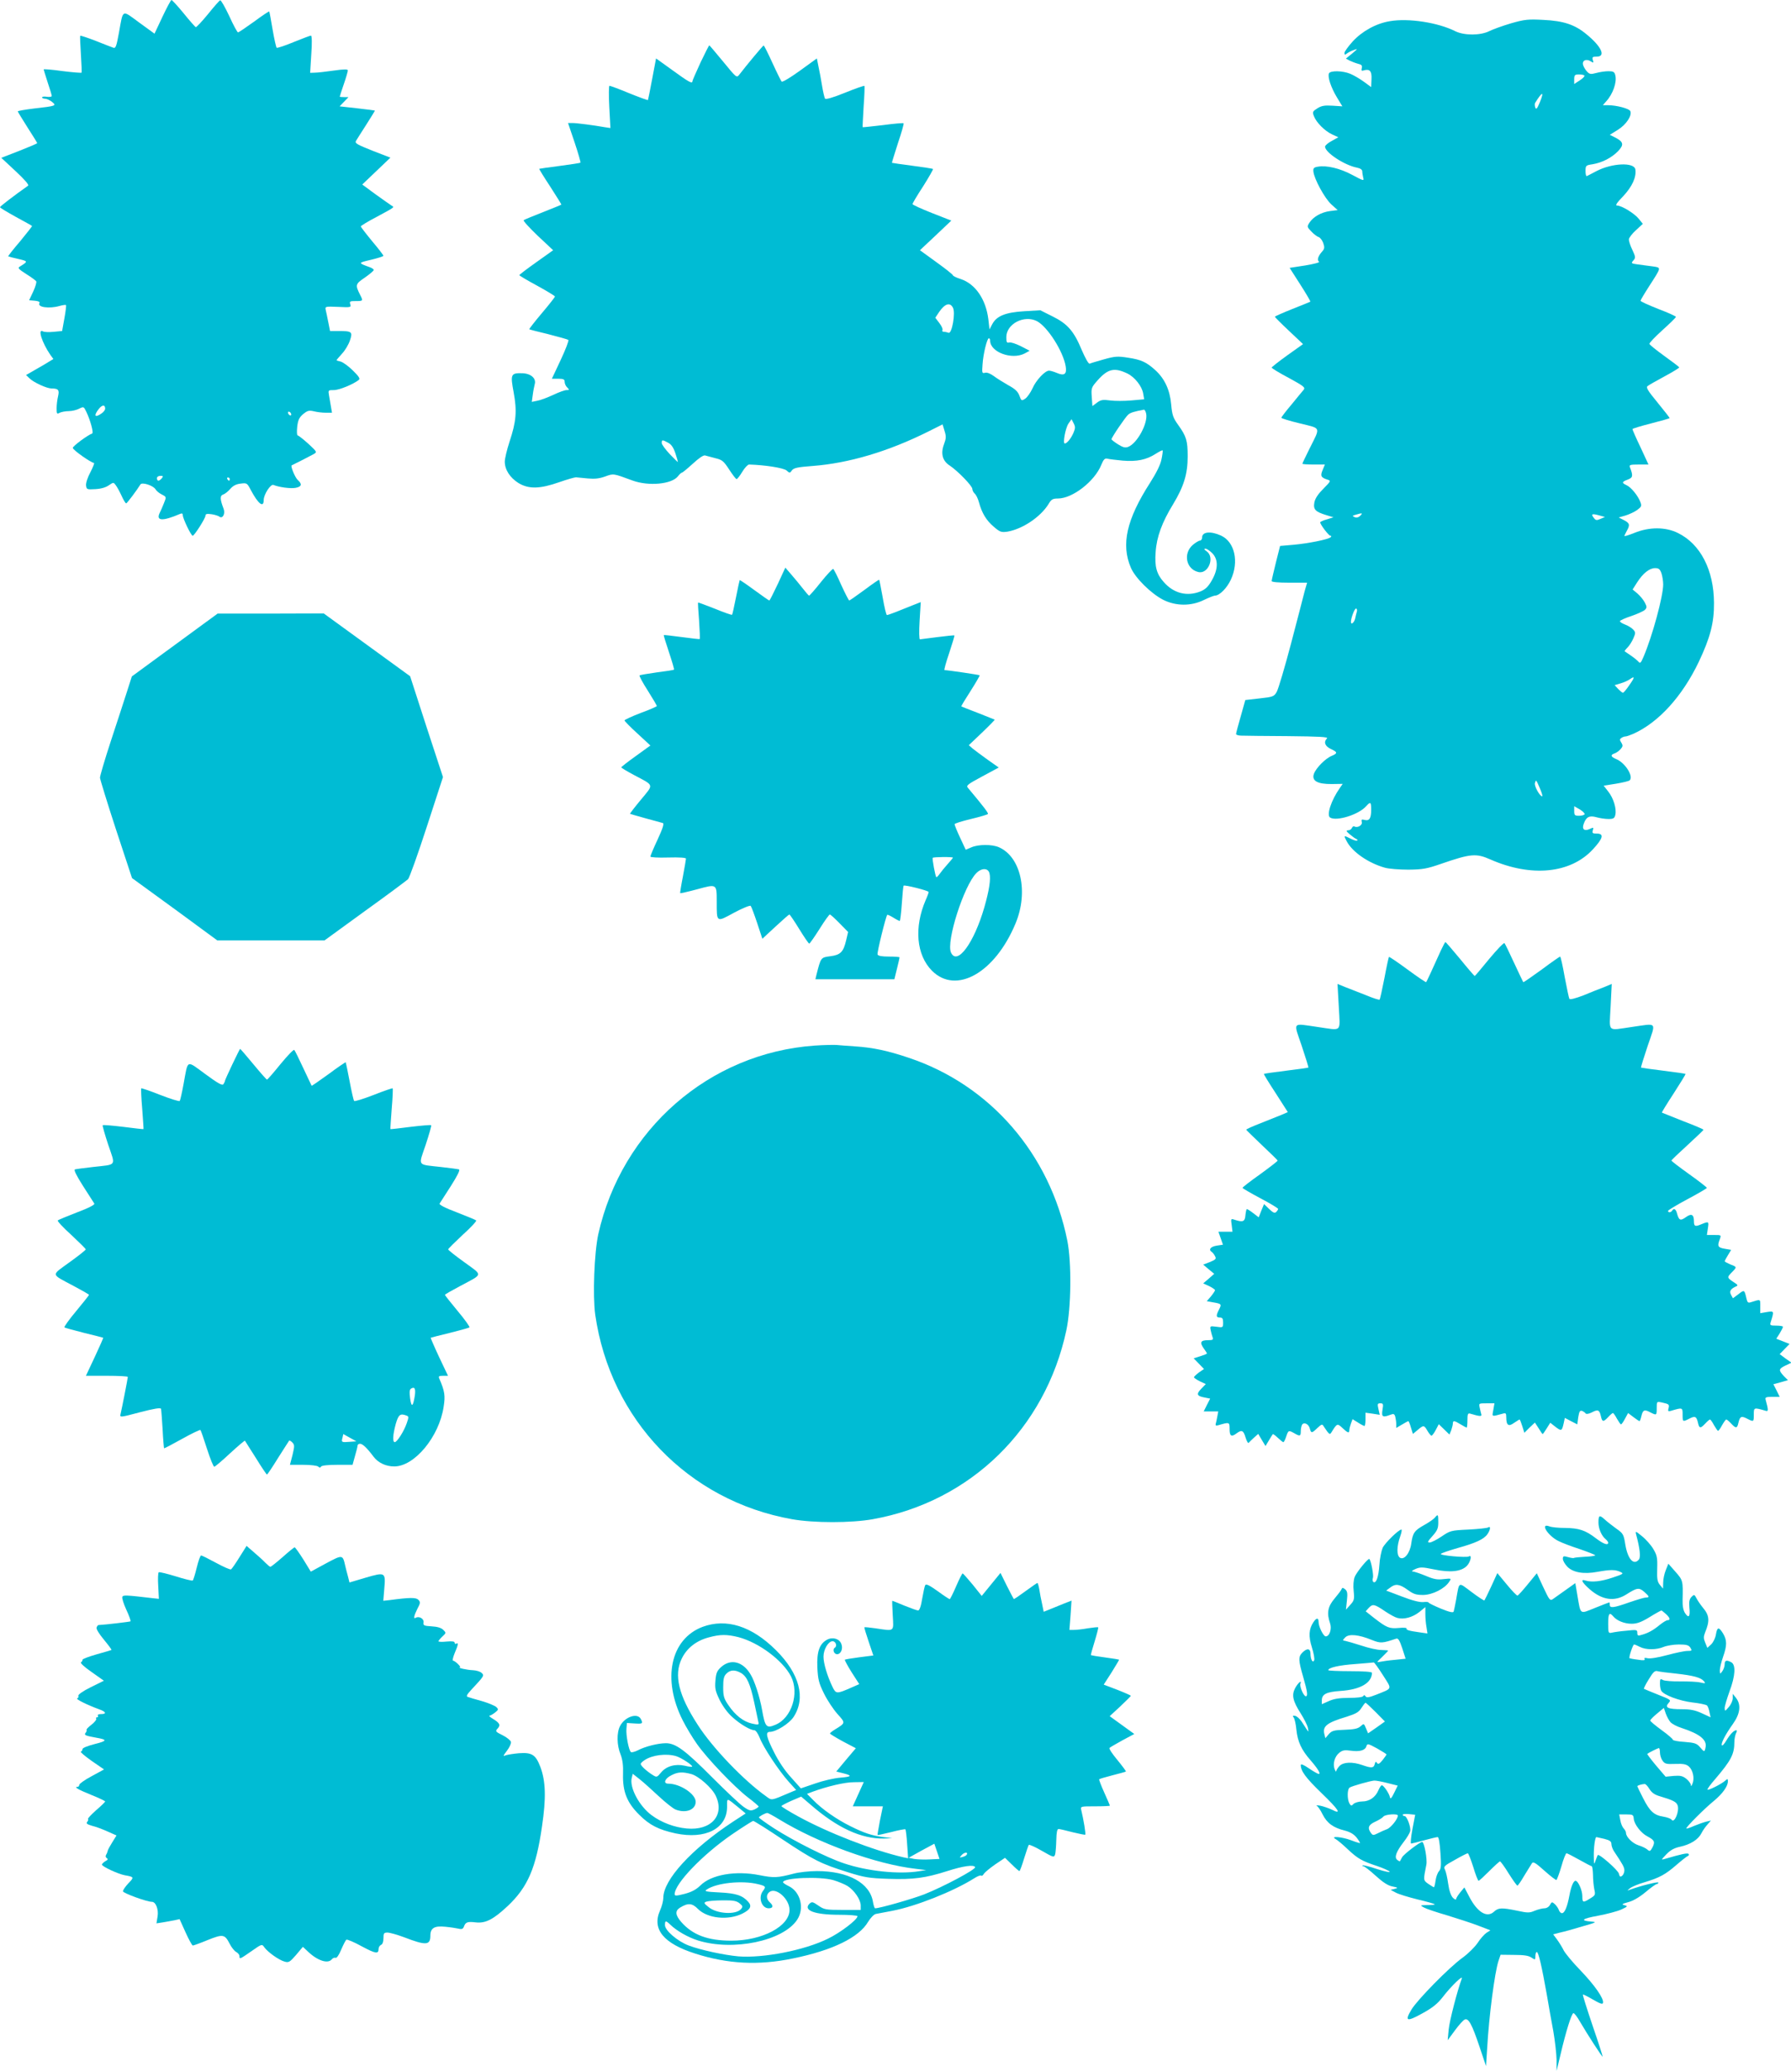 <?xml version="1.0" standalone="no"?>
<!DOCTYPE svg PUBLIC "-//W3C//DTD SVG 20010904//EN"
 "http://www.w3.org/TR/2001/REC-SVG-20010904/DTD/svg10.dtd">
<svg version="1.0" xmlns="http://www.w3.org/2000/svg"
 width="1107pt" height="1280pt" viewBox="0 0 1107 1280"
 preserveAspectRatio="xMidYMid meet">
<g transform="translate(0,1280) scale(0.1,-0.1)"
fill="#00bcd4" stroke="none">
<path d="M1004 12696 l-49 -104 -95 69 c-109 80 -98 85 -125 -64 -15 -82 -20
-97 -34 -92 -9 3 -58 22 -108 42 -51 20 -95 34 -97 32 -2 -2 0 -53 4 -114 4
-60 6 -112 4 -114 -2 -2 -56 2 -119 10 -63 9 -115 13 -115 10 0 -3 12 -40 25
-81 14 -41 25 -78 25 -83 0 -5 -14 -7 -30 -5 -16 3 -30 1 -30 -4 0 -4 9 -8 19
-8 10 0 29 -9 42 -19 30 -24 26 -26 -108 -41 -57 -7 -103 -15 -103 -18 0 -3
27 -47 60 -99 33 -51 60 -95 60 -97 0 -3 -50 -24 -111 -48 l-111 -43 88 -82
c56 -52 85 -86 78 -90 -88 -62 -174 -128 -174 -133 0 -4 44 -30 98 -60 53 -29
99 -54 100 -56 2 -1 -31 -43 -73 -94 -43 -50 -76 -92 -74 -94 2 -1 30 -9 63
-16 60 -14 60 -15 10 -46 -16 -9 -12 -15 38 -47 31 -19 59 -40 62 -45 3 -6 -5
-34 -19 -64 l-25 -53 35 -3 c22 -2 33 -7 29 -14 -16 -26 60 -37 125 -18 19 5
37 8 39 5 2 -2 -2 -39 -10 -82 l-14 -78 -52 -5 c-29 -3 -59 -2 -67 3 -34 19
-5 -71 46 -145 l19 -26 -56 -34 c-31 -18 -69 -40 -85 -49 l-28 -16 22 -21 c27
-26 105 -61 134 -62 44 0 51 -9 42 -48 -5 -20 -9 -54 -9 -75 0 -34 2 -37 19
-27 11 5 36 10 56 10 20 0 49 7 64 15 28 14 29 13 44 -18 25 -51 47 -132 37
-135 -28 -10 -120 -78 -120 -89 0 -13 114 -93 131 -93 4 0 -6 -26 -22 -57 -17
-31 -29 -68 -27 -82 3 -25 5 -26 58 -23 35 2 65 11 83 24 28 19 29 19 42 1 8
-10 24 -39 36 -65 12 -27 25 -48 29 -48 5 0 68 84 88 117 10 16 81 -7 94 -31
5 -9 22 -23 38 -31 29 -15 29 -15 14 -52 -8 -21 -20 -48 -26 -60 -26 -52 15
-55 125 -8 12 5 17 3 17 -9 0 -19 51 -126 61 -126 10 0 79 108 79 124 0 11 9
13 38 9 20 -3 42 -10 48 -15 20 -15 38 18 26 49 -23 60 -23 81 -2 88 10 3 30
19 43 34 16 19 36 30 63 33 39 5 41 5 64 -39 46 -87 80 -113 80 -62 0 34 43
100 60 93 34 -14 106 -24 137 -18 38 7 42 23 13 49 -16 14 -46 87 -37 90 6 2
115 58 135 69 23 13 22 14 -33 65 -31 28 -61 51 -65 51 -5 0 -6 24 -3 53 5 42
12 57 36 78 27 22 36 25 67 18 19 -5 52 -9 74 -9 l38 0 -6 35 c-3 19 -9 51
-12 70 -6 35 -6 35 30 35 33 0 120 36 154 63 9 7 1 21 -37 58 -27 27 -61 51
-75 55 -14 3 -26 7 -26 9 0 1 15 19 34 40 19 20 41 57 49 82 18 53 12 58 -70
58 l-53 0 -11 55 c-6 30 -13 65 -16 76 -4 21 -2 21 77 18 78 -4 81 -3 75 16
-6 18 -2 20 34 20 46 0 46 1 27 38 -31 62 -30 67 29 107 30 21 55 42 55 47 0
5 -12 13 -27 18 -71 26 -71 26 10 45 42 10 77 21 77 25 0 3 -31 44 -70 90 -38
46 -70 88 -70 91 0 4 44 31 98 59 115 62 111 59 92 70 -8 5 -52 36 -98 69
l-83 61 87 83 87 83 -111 43 c-93 37 -110 46 -102 60 5 9 34 54 64 101 30 47
54 86 53 87 -1 1 -51 7 -110 14 l-108 12 27 28 28 29 -27 0 c-15 0 -27 1 -27
3 0 2 11 37 25 77 14 40 25 79 25 85 0 8 -23 8 -87 -1 -49 -7 -101 -13 -117
-13 l-29 -1 7 115 c5 67 4 115 -2 115 -5 0 -53 -18 -107 -40 -53 -22 -101 -38
-105 -35 -3 2 -15 53 -25 112 -10 59 -19 110 -21 112 -2 2 -44 -26 -94 -63
-50 -36 -94 -66 -99 -66 -4 0 -29 45 -54 101 -26 55 -51 99 -56 97 -5 -1 -39
-40 -76 -86 -37 -45 -71 -81 -75 -80 -4 2 -38 40 -75 86 -37 45 -71 82 -75 82
-4 0 -29 -47 -56 -104z m-354 -2421 c0 -8 -10 -21 -22 -29 -42 -30 -51 -15
-17 28 21 26 39 27 39 1z m1150 -36 c0 -6 -4 -7 -10 -4 -5 3 -10 11 -10 16 0
6 5 7 10 4 6 -3 10 -11 10 -16z m-800 -394 c-7 -8 -16 -15 -21 -15 -5 0 -9 7
-9 15 0 9 9 15 21 15 18 0 19 -2 9 -15z m420 -5 c0 -5 -2 -10 -4 -10 -3 0 -8
5 -11 10 -3 6 -1 10 4 10 6 0 11 -4 11 -10z"/>
<path d="M8590 12669 c-85 -14 -171 -62 -229 -125 -28 -31 -51 -63 -51 -71 0
-11 3 -13 13 -5 7 6 26 16 42 22 29 11 29 10 -8 -21 l-38 -31 24 -13 c13 -6
36 -15 51 -19 22 -5 27 -11 23 -27 -4 -15 -1 -19 12 -14 37 11 51 -4 48 -55
l-2 -48 -45 33 c-25 18 -62 40 -84 49 -48 20 -125 21 -132 2 -9 -22 13 -87 49
-147 l34 -56 -61 4 c-49 3 -67 0 -93 -16 -30 -19 -32 -23 -22 -48 15 -40 67
-92 112 -113 l39 -18 -41 -23 c-23 -12 -41 -28 -41 -35 0 -36 120 -115 198
-130 20 -4 32 -12 32 -23 0 -9 3 -26 6 -39 6 -21 2 -20 -67 17 -76 41 -160 61
-214 51 -25 -4 -29 -10 -27 -30 5 -47 71 -167 111 -203 l39 -35 -47 -6 c-54
-7 -103 -35 -127 -71 -16 -25 -16 -27 11 -55 16 -17 36 -32 46 -35 9 -3 22
-20 28 -37 9 -27 8 -35 -7 -52 -26 -29 -33 -54 -19 -63 7 -4 -31 -14 -85 -23
l-97 -15 66 -103 c36 -56 64 -104 62 -106 -2 -1 -52 -22 -111 -45 -60 -24
-108 -45 -108 -48 0 -3 39 -42 87 -87 l87 -82 -97 -69 c-53 -38 -97 -73 -97
-76 0 -4 47 -33 106 -64 92 -50 103 -59 92 -73 -7 -8 -41 -49 -75 -91 -35 -41
-63 -78 -63 -82 0 -4 52 -20 115 -35 133 -33 128 -18 59 -156 -24 -48 -44 -90
-44 -93 0 -3 31 -5 69 -5 l70 0 -14 -34 c-16 -37 -10 -47 32 -60 20 -6 18 -10
-27 -55 -33 -33 -51 -60 -56 -85 -8 -44 6 -58 75 -79 l43 -13 -41 -13 c-23 -6
-41 -15 -41 -18 0 -14 53 -83 63 -83 7 0 7 -3 2 -9 -15 -14 -141 -39 -232 -47
l-81 -7 -26 -103 c-14 -57 -26 -108 -26 -114 0 -6 41 -10 109 -10 l110 0 -15
-52 c-7 -29 -45 -174 -84 -323 -39 -148 -79 -283 -89 -300 -16 -28 -22 -31
-106 -40 l-88 -10 -28 -100 c-16 -55 -29 -104 -29 -110 0 -5 15 -10 32 -10 18
-1 148 -2 287 -3 198 -2 252 -5 243 -14 -22 -22 -13 -48 23 -65 43 -20 44 -27
6 -43 -39 -16 -97 -75 -110 -111 -15 -43 22 -64 111 -63 l67 1 -18 -26 c-53
-75 -83 -167 -60 -182 40 -25 177 18 223 70 27 30 31 27 31 -22 0 -53 -11 -70
-40 -63 -19 5 -22 3 -18 -13 5 -20 -27 -38 -46 -27 -5 3 -11 -1 -15 -9 -3 -8
-13 -15 -23 -15 -15 -1 -13 -5 9 -24 15 -13 33 -26 40 -29 7 -2 10 -7 7 -10
-3 -4 -22 2 -42 12 -42 21 -43 21 -23 -17 35 -66 133 -134 236 -163 25 -7 90
-12 145 -12 88 1 113 5 205 37 180 62 214 65 302 26 252 -111 495 -87 633 62
64 69 71 98 24 98 -26 0 -29 3 -24 20 6 19 4 19 -20 8 -33 -15 -49 -1 -36 33
15 42 35 52 78 40 21 -6 54 -11 74 -11 31 0 38 4 43 25 9 37 -11 104 -44 145
l-28 36 76 12 c42 7 80 16 85 21 25 25 -29 109 -83 131 -34 14 -38 26 -11 35
10 3 27 15 37 26 15 17 16 23 5 41 -11 17 -10 22 1 29 7 5 18 9 25 9 7 0 29 8
50 17 156 71 301 231 403 444 71 150 95 242 94 364 -1 204 -84 364 -223 432
-76 38 -177 38 -268 1 -35 -14 -63 -23 -63 -19 1 3 7 17 15 31 21 37 18 48
-17 66 l-33 17 42 12 c23 7 55 22 72 34 27 20 29 25 20 49 -15 40 -58 92 -85
104 -32 15 -30 21 7 35 32 12 34 23 13 77 -5 14 3 16 54 16 l61 0 -49 106
c-28 58 -50 109 -50 113 0 3 52 19 115 35 63 16 115 31 115 33 0 2 -34 46 -75
96 -61 74 -73 94 -61 102 7 6 55 33 105 60 50 27 91 52 90 55 0 3 -41 34 -91
70 -50 36 -92 70 -93 75 -2 6 35 44 80 85 46 41 83 78 84 82 0 4 -48 26 -109
49 -60 24 -110 46 -110 51 0 4 25 46 56 94 74 115 73 110 20 118 -25 3 -66 9
-91 12 -43 6 -45 7 -30 24 15 17 15 22 -6 67 -13 26 -22 56 -21 65 1 9 20 35
44 56 l42 39 -25 31 c-26 33 -106 82 -134 82 -13 0 -2 17 38 58 55 59 82 117
75 165 -7 46 -145 40 -242 -11 -28 -15 -54 -28 -58 -30 -5 -2 -8 12 -8 31 0
34 2 36 43 42 60 10 118 40 158 81 38 40 34 58 -19 85 l-32 16 50 31 c51 32
88 87 77 115 -6 16 -86 37 -139 37 l-31 0 20 23 c42 45 68 119 57 162 -5 21
-12 25 -43 25 -20 0 -53 -5 -75 -11 -33 -9 -41 -8 -56 8 -10 10 -21 28 -25 41
-8 28 19 41 47 23 18 -11 19 -10 13 8 -5 18 -2 21 24 21 58 0 30 62 -63 138
-72 60 -142 83 -266 89 -95 5 -116 3 -200 -21 -51 -15 -112 -37 -134 -48 -55
-28 -156 -28 -211 -1 -107 54 -290 82 -405 62z m1203 -336 c3 -5 -11 -18 -29
-30 l-34 -22 0 29 c0 26 4 30 29 30 17 0 32 -3 34 -7z m-275 -164 c-17 -41
-23 -48 -29 -33 -3 11 -4 24 0 29 44 71 57 73 29 4z m-1110 -2555 c-11 -11
-23 -14 -35 -9 -16 7 -15 9 7 15 40 12 45 11 28 -6z m1484 -20 c-22 -10 -29
-9 -39 4 -21 26 -15 30 27 19 l40 -11 -28 -12z m377 -335 c6 -18 11 -49 11
-70 0 -73 -67 -320 -122 -448 -16 -37 -20 -42 -31 -29 -7 8 -28 25 -47 38 -19
13 -36 25 -38 26 -2 1 6 12 18 24 12 12 28 38 36 57 14 32 14 37 -2 54 -9 10
-32 24 -51 31 -18 7 -32 16 -30 21 1 4 33 19 70 31 38 13 75 30 84 38 13 14
13 19 -1 46 -8 16 -29 41 -45 55 l-30 25 28 44 c36 56 76 88 111 88 22 0 30
-6 39 -31z m-1882 -236 c-3 -10 -8 -30 -11 -45 -6 -25 -26 -41 -26 -20 0 23
22 82 31 82 6 0 8 -8 6 -17z m1683 -457 c-17 -25 -34 -46 -39 -46 -4 0 -17 11
-29 23 l-22 24 37 11 c21 6 47 18 58 26 31 22 30 11 -5 -38z m-551 -639 c11
-26 17 -47 13 -47 -15 1 -49 62 -45 81 7 25 7 24 32 -34z m275 -158 c-3 -5
-18 -9 -35 -9 -26 0 -29 4 -29 30 l0 29 35 -20 c19 -12 32 -25 29 -30z"/>
<path d="M4330 12414 c-27 -59 -50 -111 -50 -115 0 -19 -23 -6 -122 66 l-103
74 -24 -127 c-13 -70 -25 -128 -26 -130 -2 -2 -54 17 -116 42 -62 26 -117 46
-122 46 -4 0 -5 -59 -1 -131 l7 -130 -34 5 c-67 12 -174 26 -201 26 l-27 0 41
-121 c22 -66 38 -122 36 -124 -2 -2 -59 -11 -128 -20 -69 -9 -126 -17 -127
-18 -1 -2 29 -51 68 -110 38 -59 69 -109 69 -111 0 -1 -51 -22 -112 -46 -62
-24 -117 -47 -121 -50 -5 -4 35 -47 87 -97 l95 -89 -104 -74 c-58 -41 -105
-77 -105 -80 0 -3 49 -32 110 -65 60 -33 110 -63 110 -67 0 -4 -36 -50 -81
-103 -45 -53 -79 -98 -78 -99 2 -2 56 -16 119 -31 63 -16 119 -32 123 -35 4
-4 -17 -59 -47 -123 l-55 -117 40 0 c32 0 39 -4 39 -19 0 -11 7 -27 16 -35 14
-15 14 -16 -4 -16 -11 0 -48 -13 -83 -30 -35 -16 -79 -33 -98 -36 l-34 -7 6
44 c3 24 9 53 12 65 11 36 -24 67 -78 68 -70 2 -73 -7 -52 -119 21 -115 16
-179 -26 -305 -16 -49 -29 -104 -29 -122 0 -50 32 -99 84 -132 64 -39 133 -37
253 5 48 17 95 30 103 30 8 -1 41 -4 73 -7 42 -4 71 -1 107 12 53 19 48 20
170 -25 99 -36 241 -23 280 26 10 13 21 23 25 23 4 0 34 25 67 55 38 35 66 54
76 51 10 -3 38 -10 64 -17 42 -10 51 -18 85 -70 21 -32 41 -59 46 -59 4 0 20
20 35 45 15 25 34 45 42 45 99 -3 214 -21 232 -37 19 -17 20 -17 33 1 11 15
35 20 127 27 225 17 470 90 716 213 l88 44 12 -40 c11 -34 10 -47 -3 -82 -22
-58 -10 -104 36 -133 49 -33 139 -125 139 -144 0 -9 7 -22 15 -29 8 -7 20 -31
26 -54 18 -66 45 -111 91 -150 38 -33 47 -36 83 -31 93 15 206 90 256 171 17
29 26 34 58 34 90 0 227 106 268 208 14 34 22 42 38 38 11 -3 54 -8 95 -12 86
-7 146 5 203 42 22 14 41 24 43 21 2 -2 -1 -27 -7 -55 -6 -33 -33 -86 -70
-144 -146 -227 -181 -382 -119 -526 27 -63 124 -159 200 -198 78 -39 172 -40
251 -1 31 15 62 27 68 27 29 0 75 47 99 99 51 110 24 233 -61 272 -64 29 -117
24 -117 -12 0 -10 -6 -19 -13 -19 -7 0 -27 -12 -45 -27 -60 -53 -41 -149 34
-167 62 -16 105 91 52 128 -16 11 -18 16 -7 16 8 0 27 -13 42 -28 38 -39 37
-99 -3 -168 -22 -39 -39 -55 -70 -68 -83 -33 -166 -12 -227 58 -44 49 -57 96
-50 185 6 94 40 185 108 296 66 109 90 187 90 295 0 97 -8 124 -59 195 -31 43
-37 60 -43 126 -8 90 -40 159 -98 212 -55 50 -88 65 -169 77 -63 10 -80 9
-148 -10 -43 -12 -83 -24 -89 -27 -7 -2 -27 34 -49 85 -48 116 -88 162 -182
208 l-74 37 -100 -6 c-115 -7 -170 -29 -197 -80 l-17 -32 -7 62 c-15 123 -80
219 -171 249 -26 8 -48 19 -48 23 0 4 -46 41 -102 81 l-102 74 97 91 97 92
-120 47 c-66 26 -120 51 -120 55 0 4 29 54 66 110 36 57 63 105 61 107 -2 2
-59 11 -128 20 -68 9 -125 17 -126 18 -1 1 16 55 37 121 22 65 38 121 35 123
-2 3 -60 -2 -127 -11 -68 -8 -124 -14 -126 -13 -1 2 2 59 6 127 5 68 7 126 5
128 -2 3 -56 -16 -120 -42 -77 -31 -119 -43 -124 -36 -3 6 -12 42 -18 80 -6
38 -16 91 -22 118 l-10 50 -105 -76 c-58 -42 -108 -72 -113 -67 -4 5 -30 57
-57 116 -27 59 -51 107 -54 107 -4 0 -105 -121 -151 -181 -16 -20 -18 -18 -99
81 -46 55 -84 101 -86 101 -2 0 -26 -48 -54 -106z m1560 -1515 c17 -31 -6
-163 -27 -155 -8 3 -21 6 -29 6 -9 0 -12 5 -9 10 4 6 -5 26 -19 44 l-25 33 24
36 c35 51 67 61 85 26z m519 -83 c66 -35 163 -187 178 -280 8 -48 -9 -60 -55
-40 -19 8 -40 14 -48 14 -25 0 -81 -60 -102 -109 -12 -26 -32 -55 -45 -64 -23
-15 -24 -14 -36 18 -9 25 -26 42 -69 65 -31 18 -72 43 -90 57 -21 15 -41 23
-53 20 -19 -5 -20 -2 -16 51 4 66 28 162 39 162 5 0 8 -7 8 -15 0 -70 133
-120 213 -79 l31 17 -54 28 c-30 15 -63 26 -72 23 -15 -4 -18 1 -18 33 0 82
110 139 189 99z m560 -324 c45 -22 90 -79 97 -124 l6 -35 -79 -7 c-44 -4 -103
-4 -132 0 -44 6 -57 4 -81 -14 l-28 -21 -4 57 c-4 55 -2 59 36 102 64 72 104
81 185 42z m115 -246 c14 -57 -54 -185 -111 -207 -19 -7 -32 -3 -63 16 -22 14
-40 28 -40 31 0 11 87 139 104 153 14 12 38 19 97 30 4 0 10 -10 13 -23z
m-449 -120 c-15 -35 -40 -66 -54 -66 -13 0 4 94 23 123 l19 27 13 -25 c11 -21
11 -31 -1 -59z m-2506 -61 c20 -10 33 -29 45 -64 9 -27 16 -52 16 -55 0 -3
-22 19 -50 48 -27 29 -50 60 -50 69 0 21 4 21 39 2z"/>
<path d="M4807 9191 c-26 -55 -49 -101 -52 -101 -3 0 -44 29 -92 64 -49 36
-89 63 -91 62 -1 -2 -12 -50 -23 -107 -11 -56 -22 -105 -24 -107 -2 -3 -50 14
-106 37 -57 22 -103 40 -104 38 -2 -1 1 -51 6 -112 4 -60 6 -111 4 -113 -1 -2
-51 4 -111 12 -60 8 -110 14 -111 12 -2 -1 13 -49 32 -106 19 -57 33 -105 31
-107 -2 -3 -50 -10 -105 -17 -56 -8 -105 -16 -108 -19 -3 -3 20 -46 51 -94 31
-49 56 -92 56 -95 0 -3 -45 -23 -100 -43 -55 -21 -100 -42 -100 -46 0 -4 36
-41 80 -81 l80 -74 -90 -65 c-49 -35 -90 -67 -90 -70 0 -3 35 -24 78 -47 128
-68 124 -55 44 -152 -39 -47 -69 -86 -68 -88 2 -1 46 -14 97 -28 52 -14 100
-27 106 -29 9 -3 -1 -34 -32 -101 -25 -53 -45 -101 -45 -106 0 -5 46 -8 110
-6 69 2 110 -1 110 -7 0 -5 -9 -55 -19 -110 -11 -55 -18 -101 -17 -103 2 -2
50 9 106 24 121 33 120 34 120 -76 0 -131 -3 -129 107 -69 52 28 99 47 103 42
4 -4 22 -52 40 -106 l32 -97 81 75 c44 41 83 75 86 75 3 0 31 -41 61 -90 30
-49 58 -90 62 -90 3 0 32 41 63 90 31 50 60 90 64 90 4 0 31 -24 60 -54 l53
-54 -12 -51 c-17 -73 -35 -91 -99 -99 -58 -8 -57 -6 -85 -116 l-6 -26 244 0
244 0 16 65 c9 35 16 67 16 70 0 3 -29 5 -65 5 -45 0 -67 4 -71 13 -4 12 51
235 60 245 2 2 19 -6 37 -17 19 -12 37 -21 40 -21 3 0 9 48 13 107 4 59 9 109
11 111 6 7 155 -31 155 -39 0 -4 -8 -27 -19 -51 -72 -168 -57 -338 39 -435
149 -150 390 -14 517 292 81 194 33 412 -104 471 -42 18 -125 18 -169 -1 l-35
-15 -35 75 c-19 40 -34 78 -34 83 0 4 45 19 101 32 55 13 102 27 105 31 4 6
-25 44 -123 161 -13 14 -4 22 88 71 l102 55 -68 48 c-38 27 -79 58 -93 69
l-24 21 82 78 c45 43 80 79 78 80 -2 1 -48 19 -103 41 -55 21 -101 39 -103 41
-2 1 24 44 57 95 33 52 58 95 56 97 -3 3 -192 31 -217 32 -4 0 9 48 29 106 19
58 34 107 32 108 -2 2 -49 -3 -104 -10 -55 -7 -104 -13 -109 -14 -5 0 -6 49
-2 115 l7 115 -51 -20 c-27 -11 -73 -29 -100 -40 -28 -11 -54 -20 -58 -20 -4
0 -16 48 -26 108 -11 59 -20 108 -22 110 -1 2 -42 -26 -90 -62 -49 -36 -92
-66 -95 -66 -3 0 -25 43 -49 95 -23 53 -46 98 -50 100 -4 2 -38 -34 -75 -80
-37 -47 -71 -85 -74 -85 -3 0 -20 20 -38 43 -18 23 -50 62 -71 86 l-38 44 -47
-102z m1083 -1690 c0 -2 -15 -20 -33 -40 -18 -20 -40 -47 -49 -60 -10 -14 -19
-23 -21 -20 -6 6 -26 113 -22 119 4 6 125 7 125 1z m226 -97 c9 -35 -2 -105
-32 -210 -64 -221 -168 -362 -206 -279 -31 68 80 414 157 491 33 33 73 32 81
-2z"/>
<path d="M1080 8815 l-265 -194 -33 -103 c-18 -57 -63 -193 -99 -303 -36 -110
-65 -209 -65 -220 1 -11 45 -155 99 -320 l99 -300 264 -192 263 -193 332 0
331 0 249 181 c138 99 257 188 267 197 9 9 61 155 116 324 l100 307 -102 311
-101 312 -267 194 -267 194 -328 -1 -328 0 -265 -194z"/>
<path d="M8906 6928 c-52 -116 -88 -193 -91 -196 -2 -2 -54 33 -115 78 -61 45
-113 80 -115 78 -2 -2 -15 -61 -28 -131 -14 -71 -27 -131 -30 -133 -2 -3 -40
9 -83 27 -44 17 -101 40 -128 50 l-49 20 8 -141 c8 -162 24 -147 -130 -125
-162 23 -151 36 -99 -117 24 -72 43 -133 41 -134 -1 -1 -63 -10 -137 -19 -74
-9 -136 -18 -138 -20 -2 -1 31 -55 73 -119 l75 -117 -42 -18 c-24 -10 -82 -33
-130 -52 -49 -19 -87 -36 -85 -39 1 -3 45 -45 97 -95 52 -49 96 -92 97 -95 2
-3 -47 -40 -107 -84 -61 -43 -110 -81 -110 -85 0 -3 50 -32 110 -64 61 -32
110 -62 110 -66 0 -4 -5 -12 -12 -19 -9 -9 -19 -5 -44 19 l-31 30 -17 -41 -16
-41 -34 26 c-18 14 -36 25 -39 25 -3 0 -7 -17 -9 -37 -3 -41 -15 -46 -67 -29
-23 8 -24 7 -18 -33 l5 -41 -44 0 -43 0 14 -40 14 -40 -39 -6 c-38 -6 -52 -25
-30 -39 5 -3 15 -15 20 -26 9 -16 5 -21 -31 -36 l-42 -16 34 -29 34 -28 -34
-30 -34 -29 37 -17 c20 -10 36 -21 36 -25 0 -4 -11 -21 -25 -38 l-26 -30 38
-7 c53 -9 55 -11 38 -44 -20 -39 -19 -50 5 -50 16 0 20 -7 20 -31 0 -31 -1
-32 -41 -26 -40 5 -41 5 -36 -21 3 -15 9 -35 12 -44 6 -15 1 -18 -28 -18 -46
0 -53 -13 -28 -49 12 -16 21 -31 21 -33 0 -3 -19 -10 -41 -17 l-41 -13 32 -33
32 -33 -31 -21 c-17 -13 -31 -26 -31 -30 0 -4 16 -15 36 -25 l37 -17 -28 -29
c-32 -33 -28 -45 20 -54 l35 -7 -20 -39 -20 -40 45 0 45 0 -6 -32 c-3 -18 -8
-39 -10 -46 -2 -9 2 -11 14 -8 72 21 72 21 72 -23 0 -44 11 -51 44 -26 31 23
42 18 55 -27 7 -23 16 -37 19 -32 4 5 19 19 33 32 l26 23 22 -37 23 -38 21 35
c11 19 22 36 24 38 2 3 16 -8 31 -22 16 -15 31 -27 34 -27 4 0 12 16 18 35 13
39 15 40 50 20 35 -20 40 -19 40 13 0 15 4 33 8 40 12 18 41 4 48 -24 8 -30
12 -30 47 4 24 22 30 25 37 12 5 -8 16 -24 24 -35 14 -17 17 -18 25 -5 35 57
37 57 68 28 33 -31 43 -35 43 -14 0 8 5 27 10 41 l10 27 34 -21 c18 -12 36
-21 40 -21 3 0 6 19 6 41 l0 41 44 -6 44 -7 -8 36 c-7 31 -6 35 12 35 18 0 19
-5 13 -40 -7 -44 1 -49 48 -31 21 8 26 6 31 -12 3 -12 6 -33 6 -45 l0 -24 36
21 c19 12 37 21 39 21 2 0 10 -18 16 -40 l12 -39 29 24 c37 32 40 31 61 -5 10
-17 21 -30 25 -30 4 0 16 16 26 35 l19 36 33 -32 33 -32 11 27 c5 15 10 34 10
42 0 19 9 18 48 -6 18 -11 35 -20 37 -20 3 0 5 21 5 46 0 38 3 45 18 40 57
-17 72 -18 68 -5 -2 8 -7 26 -10 42 -6 27 -6 27 42 27 l49 0 -7 -41 c-8 -44
-13 -42 58 -23 19 6 22 3 22 -22 0 -50 14 -60 48 -35 17 11 32 21 34 21 3 0
10 -19 17 -41 l13 -41 32 32 33 31 23 -35 c12 -20 23 -36 25 -36 2 0 13 16 25
35 l22 35 33 -26 c36 -27 39 -26 50 23 l7 33 38 -20 39 -20 6 44 c6 36 10 43
24 39 9 -4 19 -11 22 -16 4 -5 20 -2 38 7 38 20 47 16 56 -24 8 -36 15 -37 45
-5 13 14 26 25 29 25 4 0 15 -16 25 -35 11 -19 22 -35 25 -35 4 0 15 16 25 35
l19 35 33 -25 c18 -14 35 -25 38 -25 2 0 7 13 11 30 9 39 18 44 54 25 41 -21
41 -20 41 26 0 41 0 41 33 34 44 -10 46 -12 40 -36 -5 -17 -2 -20 13 -16 74
22 74 22 74 -22 0 -46 0 -47 41 -26 36 19 45 14 54 -25 8 -36 15 -37 45 -5 13
14 26 25 29 25 4 0 15 -16 25 -35 11 -19 22 -35 25 -35 4 0 15 16 25 35 11 19
22 35 26 35 4 0 17 -11 30 -25 30 -32 37 -31 45 5 9 39 18 44 54 25 41 -21 41
-20 41 26 0 44 0 44 73 23 18 -6 18 3 0 69 -4 14 3 17 42 17 l45 0 -19 39 -20
39 45 12 45 13 -26 26 c-33 36 -32 44 12 65 l36 17 -37 26 -36 27 30 31 31 32
-41 16 -41 16 21 33 c11 18 20 36 20 41 0 4 -19 7 -41 7 -38 0 -41 2 -34 23
21 68 21 68 -24 61 l-41 -7 0 43 c0 46 4 44 -60 24 -15 -5 -20 0 -25 22 -13
56 -13 57 -49 29 l-35 -26 -12 22 c-12 22 -2 37 35 53 7 3 6 8 -4 15 -58 38
-58 37 -26 70 33 34 33 33 -11 50 -18 8 -33 16 -33 19 0 2 9 19 20 37 l20 33
-40 7 c-42 7 -47 16 -30 59 9 26 9 26 -35 26 l-45 0 6 40 c7 45 6 45 -41 26
-37 -16 -45 -13 -45 18 0 43 -15 51 -50 26 -35 -25 -43 -20 -56 28 -7 23 -19
29 -29 12 -8 -12 -25 -13 -25 -1 0 4 54 37 120 72 66 35 120 67 120 70 0 3
-49 42 -110 85 -60 43 -110 81 -109 84 0 3 45 46 99 95 54 50 99 92 99 95 1 3
-56 27 -127 54 -70 28 -128 51 -130 52 -2 1 31 55 73 119 42 65 75 119 73 120
-2 2 -64 11 -138 20 -74 9 -136 18 -137 19 -2 1 17 62 41 134 52 153 63 140
-99 117 -154 -22 -138 -37 -130 125 l7 141 -48 -20 c-27 -10 -85 -33 -128 -51
-50 -19 -82 -27 -86 -21 -3 6 -16 67 -29 136 -12 69 -25 125 -28 125 -3 0 -55
-36 -115 -81 -61 -44 -111 -79 -113 -77 -1 2 -27 55 -56 118 -29 63 -56 119
-60 123 -3 5 -46 -39 -94 -97 -47 -58 -88 -106 -90 -106 -2 0 -43 47 -90 105
-48 58 -89 105 -91 105 -2 0 -15 -24 -28 -52z"/>
<path d="M5035 6340 c-651 -46 -1192 -518 -1337 -1165 -25 -115 -35 -379 -19
-497 93 -649 575 -1150 1216 -1264 135 -24 366 -24 500 0 603 108 1066 559
1196 1167 30 139 33 418 6 554 -108 536 -477 962 -981 1130 -127 43 -221 63
-328 70 -46 3 -99 7 -118 9 -19 1 -80 0 -135 -4z"/>
<path d="M1436 6224 c-25 -53 -46 -99 -46 -103 0 -3 -4 -12 -9 -19 -6 -11 -33
4 -112 62 -119 87 -106 93 -134 -59 -10 -55 -21 -103 -24 -107 -4 -4 -58 13
-120 37 -63 25 -116 43 -118 41 -2 -2 0 -59 6 -127 5 -68 9 -125 8 -125 -1 -1
-57 5 -125 14 -67 8 -124 13 -127 10 -3 -2 13 -57 34 -121 46 -135 55 -120
-94 -137 -55 -6 -106 -13 -112 -15 -8 -3 10 -39 50 -102 35 -54 66 -103 70
-109 4 -7 -34 -27 -106 -54 -61 -24 -116 -46 -120 -50 -4 -4 33 -44 83 -89 49
-46 90 -86 90 -90 0 -4 -45 -40 -101 -80 -115 -84 -118 -69 28 -147 51 -27 93
-51 93 -54 0 -3 -36 -48 -79 -100 -44 -52 -76 -98 -73 -101 4 -3 59 -18 122
-34 63 -15 116 -29 118 -30 1 -1 -22 -54 -52 -118 l-55 -117 129 0 c72 0 130
-3 130 -7 0 -8 -36 -192 -45 -230 -5 -21 -3 -21 121 12 85 22 127 29 129 21 2
-6 6 -63 10 -126 3 -63 8 -116 9 -118 2 -1 52 25 111 58 59 33 111 58 114 55
3 -3 21 -56 41 -118 20 -62 40 -111 45 -109 6 2 50 39 98 84 48 44 89 79 91
77 1 -2 31 -50 67 -106 35 -57 66 -103 69 -103 3 0 34 46 69 103 36 56 66 104
68 106 2 3 11 -2 20 -11 14 -15 14 -22 1 -77 l-16 -61 82 0 c46 0 87 -5 93
-11 8 -8 13 -8 17 0 5 7 44 11 101 11 l94 0 15 54 c9 30 16 59 16 65 0 6 7 11
15 11 16 0 42 -24 84 -80 29 -38 76 -60 128 -60 125 0 277 183 305 368 11 69
7 97 -27 175 -6 14 -2 17 23 17 l31 0 -55 116 c-30 64 -53 118 -52 119 2 1 55
15 118 30 63 16 118 31 122 34 3 3 -29 49 -73 101 -43 52 -79 97 -79 100 0 3
42 27 93 54 146 78 143 63 28 147 -56 40 -101 76 -101 80 0 4 41 44 90 90 50
45 87 85 83 89 -4 4 -59 26 -120 50 -72 27 -110 47 -106 54 4 6 35 55 70 109
40 63 58 99 50 102 -6 2 -57 9 -112 15 -149 17 -140 2 -94 137 21 64 37 119
34 121 -3 3 -60 -2 -127 -10 -68 -9 -124 -15 -125 -14 -1 0 3 57 8 125 6 68 8
125 6 127 -2 2 -55 -16 -118 -41 -62 -24 -116 -41 -120 -37 -4 4 -16 58 -28
121 -12 63 -23 116 -24 118 -2 1 -50 -31 -106 -73 -57 -41 -104 -74 -105 -72
-1 2 -24 50 -51 108 -27 58 -52 109 -56 113 -4 5 -42 -35 -85 -87 -43 -53 -80
-96 -84 -96 -3 0 -41 43 -84 95 -43 52 -80 95 -82 95 -1 0 -23 -43 -48 -96z
m1128 -2047 c-11 -69 -21 -75 -29 -17 -5 39 -4 55 6 61 22 13 29 0 23 -44z
m-51 -123 c14 -5 14 -10 1 -47 -17 -50 -60 -117 -74 -117 -15 0 -12 46 6 112
17 59 28 67 67 52z m-353 -162 c-49 -4 -51 -3 -43 26 l5 22 41 -23 40 -22 -43
-3z"/>
<path d="M8869 3424 c-7 -9 -37 -30 -66 -46 -61 -34 -71 -49 -80 -114 -8 -60
-44 -104 -70 -88 -21 14 -21 69 2 133 8 23 11 41 7 41 -17 0 -101 -82 -116
-113 -8 -19 -18 -66 -20 -105 -5 -74 -20 -117 -37 -106 -5 3 -7 15 -3 26 5 16
-11 103 -22 116 -6 8 -80 -82 -91 -111 -7 -19 -10 -54 -6 -88 5 -50 3 -58 -22
-85 l-26 -29 6 56 c5 45 3 58 -11 70 -14 11 -18 11 -22 1 -2 -7 -22 -33 -43
-58 -42 -49 -50 -90 -28 -153 12 -35 -3 -81 -27 -81 -14 0 -44 60 -44 89 0 28
-14 27 -33 -3 -27 -41 -30 -86 -8 -155 11 -35 17 -70 14 -78 -8 -21 -23 4 -23
40 0 33 -21 36 -50 7 -26 -26 -25 -48 5 -151 26 -90 30 -119 16 -119 -13 0
-40 61 -33 78 10 27 -17 3 -34 -30 -21 -41 -13 -78 35 -153 21 -33 41 -73 45
-90 6 -33 9 -35 -39 39 -12 17 -29 33 -40 35 -15 3 -17 0 -9 -10 6 -8 14 -42
17 -77 8 -72 30 -122 87 -187 46 -53 65 -85 51 -85 -5 0 -32 15 -60 34 -33 23
-51 30 -51 21 0 -37 30 -78 126 -171 111 -107 129 -137 67 -105 -21 10 -54 21
-73 25 -19 3 -29 3 -22 0 7 -3 24 -27 37 -54 27 -54 67 -83 138 -100 33 -9 55
-22 72 -43 13 -17 23 -33 21 -34 -1 -1 -26 6 -54 17 -58 22 -133 28 -97 8 11
-6 45 -34 75 -63 63 -59 88 -73 182 -104 36 -12 71 -28 77 -34 5 -7 -29 0 -76
15 -47 16 -88 26 -91 23 -3 -3 -1 -5 5 -5 6 0 40 -26 76 -59 44 -40 76 -61
103 -66 36 -7 37 -9 14 -15 l-25 -6 32 -17 c18 -10 78 -28 134 -42 56 -13 104
-27 107 -30 3 -3 -17 -5 -44 -5 -48 -1 -48 -1 -23 -15 14 -8 79 -30 145 -49
65 -20 152 -48 193 -64 l73 -28 -25 -16 c-13 -9 -38 -37 -54 -62 -17 -25 -59
-67 -94 -92 -81 -58 -281 -262 -315 -320 -43 -72 -30 -77 66 -24 64 35 95 60
127 101 52 68 129 142 118 114 -27 -72 -76 -261 -81 -315 l-6 -65 45 61 c25
34 52 64 61 67 23 9 44 -29 91 -169 l40 -119 7 110 c11 199 47 471 70 540 l13
38 83 -1 c59 0 89 -4 107 -16 24 -16 25 -16 25 9 0 14 4 25 9 25 10 0 30 -85
62 -265 11 -66 29 -167 40 -225 10 -58 19 -136 20 -175 l0 -70 24 100 c35 149
69 256 80 257 6 1 24 -23 41 -53 46 -79 137 -219 140 -216 1 1 -26 87 -62 191
-35 104 -63 191 -60 193 2 2 30 -12 62 -31 45 -26 60 -31 62 -20 6 26 -50 107
-138 199 -48 49 -95 106 -105 125 -9 19 -28 49 -41 67 l-24 32 42 11 c24 5 86
22 138 38 88 25 92 27 55 30 -71 6 -57 18 42 36 54 10 118 27 143 38 41 19 43
21 21 27 -20 5 -17 8 23 19 29 7 70 31 107 62 33 28 64 50 70 50 5 0 9 4 9 9
0 7 -107 -19 -175 -44 -20 -7 -20 -7 0 9 11 9 51 26 90 37 93 28 129 48 197
107 31 27 63 52 70 55 7 2 9 8 5 13 -7 7 -41 0 -147 -31 -24 -7 -23 -6 9 28
25 26 48 39 84 47 65 14 113 44 133 83 9 18 26 42 38 55 l21 24 -30 -7 c-16
-4 -50 -16 -74 -26 -24 -11 -46 -18 -48 -16 -5 6 115 126 171 171 52 43 86 90
86 120 0 17 -2 18 -17 4 -24 -21 -104 -61 -109 -55 -3 3 19 33 48 66 98 115
118 153 118 229 0 18 5 42 10 53 6 10 7 19 2 19 -15 0 -38 -24 -62 -64 -13
-22 -25 -35 -28 -28 -4 14 22 65 69 131 45 63 52 119 19 161 l-20 25 0 -27 c0
-15 -11 -40 -25 -55 -23 -27 -24 -27 -25 -6 0 12 14 58 30 103 36 96 40 164
11 180 -30 16 -41 12 -41 -13 0 -13 -7 -32 -15 -43 -14 -18 -14 -18 -15 6 0
14 9 51 20 83 25 71 25 103 0 145 -26 42 -36 41 -44 -6 -3 -21 -16 -48 -29
-61 l-24 -22 -13 32 c-11 26 -11 37 -1 63 30 72 27 106 -14 154 -14 17 -31 42
-39 57 -13 25 -15 25 -31 9 -13 -14 -16 -29 -13 -66 6 -56 -4 -69 -27 -34 -11
17 -16 44 -15 83 3 116 2 120 -44 172 l-44 50 -16 -40 c-9 -22 -16 -56 -16
-77 l-1 -37 -19 23 c-16 19 -19 37 -17 100 2 68 -1 83 -24 122 -15 25 -46 60
-70 79 -40 33 -42 33 -36 10 23 -86 29 -139 17 -154 -32 -39 -69 2 -84 92 -10
63 -13 69 -56 99 -25 18 -57 43 -72 57 -32 29 -38 26 -38 -20 0 -37 19 -82 44
-102 9 -8 16 -17 16 -22 0 -19 -30 -8 -77 28 -64 49 -104 62 -190 63 -39 0
-83 4 -97 10 -59 22 -10 -57 55 -90 21 -11 81 -34 134 -51 52 -18 95 -35 95
-38 0 -3 -28 -8 -62 -9 -34 -2 -65 -5 -69 -7 -3 -3 -20 0 -38 5 -27 8 -31 6
-31 -11 0 -12 13 -33 28 -49 36 -36 102 -47 187 -31 78 14 108 14 139 0 24
-11 22 -13 -47 -36 -71 -24 -128 -30 -167 -18 -33 11 -23 -11 26 -54 77 -67
153 -78 226 -32 66 42 79 44 111 16 32 -28 34 -35 10 -35 -10 0 -56 -14 -103
-30 -96 -34 -120 -37 -120 -15 0 8 -1 15 -3 15 -2 0 -41 -15 -88 -34 -97 -39
-88 -45 -109 76 l-13 77 -59 -42 c-32 -23 -68 -48 -79 -56 -18 -13 -22 -8 -60
73 l-40 86 -55 -67 c-31 -38 -59 -69 -64 -71 -4 -2 -34 29 -66 68 l-59 71 -38
-83 c-21 -45 -40 -84 -42 -86 -2 -2 -38 21 -79 52 -85 63 -75 69 -96 -49 -6
-33 -13 -65 -15 -72 -3 -8 -27 -3 -80 19 -41 17 -75 34 -75 37 0 4 -15 5 -33
3 -21 -2 -67 9 -131 34 l-98 37 24 18 c33 26 58 23 108 -13 37 -27 52 -32 97
-32 58 1 133 39 160 81 15 22 15 22 -34 17 -38 -5 -61 -1 -110 20 -34 14 -70
26 -80 27 -11 0 -5 6 15 15 30 13 43 13 115 -2 100 -21 168 -14 203 21 24 24
34 73 13 59 -15 -9 -183 6 -173 16 5 5 52 21 104 36 112 31 163 55 184 86 19
27 21 53 4 41 -7 -4 -62 -10 -123 -13 -107 -5 -112 -7 -165 -43 -30 -20 -63
-37 -74 -37 -15 0 -12 7 18 40 30 34 36 47 36 85 0 50 -2 52 -21 29z m-305
-581 c27 -18 60 -36 73 -39 41 -11 94 4 135 36 l38 31 0 -43 c0 -24 3 -60 7
-81 l6 -39 -49 7 c-65 9 -85 15 -80 24 3 4 -19 6 -48 3 -59 -5 -74 1 -152 61
l-53 42 20 22 c24 25 34 23 103 -24z m1733 -15 c26 -24 29 -38 10 -38 -7 0
-28 -13 -47 -28 -41 -34 -72 -51 -111 -62 -25 -8 -29 -6 -29 12 0 19 -4 20
-67 13 -38 -3 -78 -9 -90 -12 -22 -5 -23 -2 -23 56 0 62 7 73 31 45 22 -27 69
-46 114 -46 33 0 60 10 111 41 37 23 70 41 73 41 2 0 15 -10 28 -22z m-1818
-160 c55 -22 64 -21 151 8 12 4 21 -11 37 -59 l21 -65 -67 -7 c-36 -3 -77 -9
-91 -12 -23 -5 -22 -3 13 30 20 20 37 37 37 39 0 2 -19 3 -43 4 -23 0 -78 12
-122 27 -44 14 -89 27 -99 29 -19 3 -19 3 -1 22 23 23 83 17 164 -16z m1657
-43 c37 -19 102 -19 147 0 20 8 62 15 94 15 47 0 61 -4 71 -20 11 -18 10 -20
-19 -20 -17 0 -74 -12 -126 -26 -55 -15 -105 -23 -120 -19 -17 4 -22 2 -18 -5
5 -8 -7 -10 -41 -4 -27 3 -50 8 -52 9 -6 5 21 85 28 85 4 0 21 -7 36 -15z
m-1588 -175 c57 -90 61 -79 -41 -120 -46 -18 -61 -20 -67 -10 -5 8 -9 9 -14 1
-4 -7 -40 -11 -89 -11 -59 0 -94 -6 -124 -20 l-43 -19 0 23 c0 39 28 53 116
59 122 8 193 49 194 112 0 6 -51 10 -135 10 -74 0 -135 3 -135 6 0 16 67 31
166 38 60 5 112 9 115 10 4 0 29 -35 57 -79z m1812 10 c107 -12 152 -24 172
-47 11 -14 9 -15 -22 -8 -19 5 -75 7 -123 7 -48 -1 -97 3 -108 8 -17 10 -19 7
-19 -22 0 -18 4 -38 8 -44 17 -27 111 -62 191 -72 46 -5 87 -14 92 -19 5 -5
12 -23 15 -41 l7 -32 -54 25 c-41 19 -71 25 -124 25 -86 0 -107 10 -82 38 17
19 16 20 -65 52 -46 18 -85 35 -87 36 -2 2 11 29 30 59 27 45 38 55 54 50 11
-3 63 -10 115 -15z m-1857 -238 l57 -58 -52 -37 -52 -36 -13 31 c-13 31 -13
31 -34 12 -16 -14 -39 -19 -97 -21 -68 -2 -80 -6 -99 -27 l-21 -25 -6 24 c-13
50 15 72 139 109 56 18 74 28 90 54 11 17 22 31 25 32 3 0 31 -26 63 -58z
m1822 -62 c10 -11 40 -27 69 -36 113 -37 157 -73 148 -119 -6 -31 -8 -31 -35
1 -20 23 -33 27 -95 32 -40 2 -72 9 -72 13 0 5 -31 32 -70 60 -38 28 -70 54
-70 59 0 5 19 24 42 43 l42 35 12 -35 c7 -19 20 -43 29 -53z m-1755 -200 c-1
-3 -12 -18 -25 -35 -19 -23 -27 -27 -34 -17 -6 10 -10 9 -14 -7 -6 -25 -20
-26 -77 -6 -60 21 -116 19 -140 -5 -11 -11 -20 -26 -21 -32 0 -7 -4 -3 -9 10
-14 33 -1 80 28 103 20 16 34 18 69 13 55 -8 90 1 98 26 6 19 9 19 66 -12 32
-18 59 -35 59 -38z m1690 12 c0 -15 7 -38 16 -50 14 -20 23 -22 79 -20 50 2
68 -2 84 -16 25 -23 36 -73 22 -106 -6 -16 -10 -19 -10 -8 -1 9 -13 26 -28 38
-23 18 -37 21 -78 18 l-50 -5 -59 69 c-32 38 -56 71 -55 72 9 7 65 35 72 36 4
0 7 -12 7 -28z m-1685 -188 l64 -16 -22 -45 c-16 -33 -23 -40 -26 -27 -4 23
-39 74 -50 74 -5 0 -14 -14 -21 -30 -18 -44 -56 -70 -101 -70 -20 0 -44 -7
-53 -15 -13 -14 -16 -13 -26 4 -14 27 -13 88 2 97 16 10 127 41 151 43 10 1
47 -6 82 -15z m1620 -37 c14 -23 33 -36 65 -45 81 -24 102 -35 109 -56 13 -34
-20 -114 -37 -89 -4 7 -27 15 -50 19 -59 9 -85 33 -126 114 -20 39 -36 72 -36
74 0 5 27 13 45 14 6 1 19 -13 30 -31z m-1465 -248 c-9 -49 -13 -89 -8 -89 4
0 41 9 80 20 40 11 78 20 84 20 7 0 13 -36 17 -97 6 -80 4 -100 -9 -114 -9
-10 -18 -36 -21 -58 -3 -23 -8 -41 -10 -41 -3 0 -18 10 -35 21 -32 23 -31 22
-12 118 7 33 -13 141 -26 141 -14 0 -114 -76 -124 -95 -6 -11 -12 -22 -13 -24
-2 -2 -9 2 -17 8 -19 16 -7 50 40 111 19 24 37 54 40 66 6 24 -20 94 -35 94
-6 0 -11 3 -11 8 0 4 17 6 38 4 l39 -4 -17 -89z m-90 84 c0 -21 -43 -75 -67
-84 -16 -6 -41 -17 -58 -26 -27 -13 -30 -13 -42 3 -22 31 -15 50 27 69 22 10
45 24 51 32 12 14 89 19 89 6z m1458 -20 c3 -34 45 -89 85 -109 43 -23 48 -33
31 -67 -14 -26 -17 -27 -32 -14 -9 8 -34 20 -54 26 -38 12 -78 52 -78 77 0 7
-6 19 -14 27 -8 8 -18 31 -21 51 l-7 36 44 0 c40 0 44 -2 46 -27z m-182 -124
c35 -9 44 -16 44 -33 0 -11 8 -33 18 -47 53 -79 62 -96 62 -115 0 -12 -6 -27
-14 -33 -11 -9 -15 -7 -20 13 -5 22 -122 124 -130 115 -2 -2 -8 -17 -14 -34
-10 -28 -10 -26 -11 26 -1 56 8 119 16 119 2 0 24 -5 49 -11z m-810 -174 c14
-47 29 -85 33 -85 4 0 33 27 66 60 33 33 63 60 66 60 4 0 29 -34 54 -75 26
-41 50 -75 54 -75 3 0 23 28 43 63 21 34 42 68 47 76 7 11 24 1 77 -47 37 -33
71 -59 74 -57 4 3 18 41 31 85 12 44 27 80 31 80 5 0 40 -18 79 -40 39 -22 74
-40 77 -40 4 0 7 -24 8 -52 0 -29 4 -70 8 -90 8 -35 6 -38 -25 -57 -45 -28
-49 -27 -49 15 0 35 -26 94 -42 94 -13 0 -28 -37 -38 -92 -13 -69 -29 -108
-46 -108 -7 0 -15 8 -19 19 -3 10 -14 26 -24 36 -18 16 -20 16 -31 -4 -6 -12
-21 -21 -34 -21 -13 0 -40 -7 -60 -15 -32 -14 -44 -14 -108 0 -97 20 -117 19
-144 -6 -43 -40 -103 -4 -153 93 l-30 57 -25 -30 c-14 -17 -26 -36 -26 -42 0
-6 -9 -3 -20 8 -12 13 -23 43 -29 86 -5 37 -14 76 -20 88 -10 18 -5 24 61 60
40 23 76 41 80 41 4 0 19 -38 34 -85z"/>
<path d="M1480 3179 c-24 -39 -48 -73 -52 -75 -5 -3 -46 15 -92 40 -46 25 -88
46 -93 46 -5 0 -17 -34 -27 -75 -10 -41 -21 -77 -25 -80 -5 -2 -52 9 -105 26
-53 16 -100 28 -105 25 -4 -3 -6 -41 -3 -85 l4 -79 -38 4 c-169 20 -183 20
-188 8 -3 -8 8 -43 25 -80 17 -36 28 -68 26 -71 -4 -3 -157 -21 -198 -23 -4 0
-9 -7 -12 -15 -4 -8 15 -39 45 -75 28 -34 49 -62 47 -64 -2 -1 -44 -14 -92
-27 -49 -14 -88 -29 -87 -33 1 -5 -3 -12 -9 -16 -7 -4 20 -29 65 -60 l76 -54
-81 -40 c-49 -24 -79 -46 -77 -53 3 -6 0 -14 -7 -16 -12 -4 63 -41 137 -68 42
-15 47 -29 10 -29 -14 0 -23 -4 -19 -10 3 -5 1 -10 -5 -10 -6 0 -9 -4 -5 -9 3
-5 -11 -22 -30 -37 -20 -15 -33 -29 -30 -32 2 -3 0 -11 -6 -18 -11 -14 -1 -18
66 -30 70 -12 68 -20 -9 -39 -43 -11 -76 -24 -76 -31 0 -7 -5 -14 -10 -16 -6
-2 24 -27 66 -57 l77 -53 -77 -42 c-42 -22 -76 -47 -76 -53 0 -7 -5 -13 -12
-13 -24 0 8 -18 90 -51 45 -18 82 -36 82 -39 0 -3 -25 -28 -56 -54 -30 -27
-53 -51 -50 -54 3 -3 1 -11 -5 -18 -8 -10 -1 -15 29 -24 22 -5 65 -21 96 -35
l56 -25 -26 -42 c-14 -22 -27 -46 -28 -52 -1 -6 -5 -17 -10 -25 -5 -8 -4 -16
4 -21 9 -6 7 -11 -9 -19 -11 -7 -21 -16 -21 -21 0 -12 102 -59 142 -66 57 -10
58 -12 22 -49 -19 -20 -34 -42 -34 -50 0 -11 147 -65 179 -65 24 0 42 -47 35
-90 l-7 -43 39 6 c21 4 54 9 72 13 l32 7 37 -82 c20 -44 40 -81 45 -81 4 0 46
15 92 34 95 38 105 36 136 -24 11 -22 29 -44 40 -50 11 -6 20 -17 20 -25 0
-21 2 -20 74 30 64 45 65 45 79 25 21 -30 91 -80 125 -89 26 -8 33 -4 72 41
l42 50 32 -30 c59 -56 122 -76 146 -48 6 8 17 13 24 10 7 -3 21 17 35 51 13
30 27 58 32 61 5 3 48 -15 95 -41 86 -46 104 -49 104 -15 0 10 7 20 15 24 9 3
15 19 15 41 0 31 3 35 25 35 14 0 60 -13 103 -29 135 -52 162 -50 162 10 0 47
25 62 92 55 32 -3 70 -9 83 -12 19 -5 27 -1 32 12 10 29 23 33 73 27 61 -7
109 18 198 101 124 117 175 235 212 492 26 175 23 279 -10 367 -29 76 -52 91
-133 85 -34 -3 -71 -9 -82 -13 -17 -8 -16 -3 8 28 16 21 27 45 25 55 -2 9 -25
28 -51 41 -45 22 -47 25 -31 42 19 21 13 34 -30 60 -17 10 -26 19 -21 19 6 0
21 9 34 19 22 17 23 20 9 34 -8 8 -48 25 -89 37 -41 11 -80 23 -88 26 -11 3
-5 15 20 42 83 89 83 90 66 106 -9 9 -33 16 -54 17 -34 1 -99 15 -80 18 10 1
-31 41 -43 41 -5 0 0 21 10 46 22 51 25 68 10 59 -5 -3 -10 -1 -10 6 0 8 -15
10 -50 7 -27 -3 -50 -2 -50 2 0 3 11 17 24 29 24 22 24 23 6 41 -13 13 -37 20
-72 22 -48 3 -53 5 -50 25 3 22 -28 40 -48 28 -16 -10 -12 12 10 56 19 35 19
41 6 55 -15 15 -52 15 -179 -2 l-38 -4 6 72 c9 105 7 106 -114 71 l-101 -30
-9 36 c-6 20 -13 50 -17 66 -16 71 -16 71 -119 16 l-94 -51 -46 75 c-26 41
-50 75 -54 75 -4 0 -37 -27 -74 -60 -38 -33 -71 -60 -76 -60 -4 0 -18 12 -32
26 -13 14 -45 43 -70 64 l-45 39 -44 -70z"/>
<path d="M5910 3000 c-19 -44 -37 -80 -40 -80 -3 0 -37 22 -75 50 -49 35 -71
46 -76 37 -4 -6 -12 -45 -19 -84 -7 -46 -17 -73 -25 -73 -7 0 -45 14 -85 30
-40 17 -74 30 -75 30 -1 0 0 -40 3 -90 6 -104 13 -98 -108 -80 -35 5 -66 8
-67 6 -2 -1 10 -41 26 -88 l29 -86 -86 -11 c-47 -6 -87 -13 -90 -15 -2 -3 17
-38 42 -78 l47 -73 -50 -22 c-89 -39 -94 -39 -115 4 -33 69 -56 145 -56 188 0
45 30 95 56 95 20 0 30 -30 14 -40 -16 -10 -6 -40 14 -40 24 0 38 35 26 64
-12 32 -54 44 -89 25 -46 -26 -63 -73 -59 -171 4 -75 9 -96 41 -161 20 -41 58
-98 83 -126 51 -57 52 -55 -18 -98 -16 -10 -28 -20 -28 -23 0 -3 36 -25 80
-49 l80 -42 -61 -72 -60 -72 40 -10 c61 -15 57 -22 -16 -28 -38 -3 -107 -19
-155 -36 l-88 -30 -60 67 c-38 41 -77 99 -105 155 -49 97 -55 127 -27 127 39
0 120 51 147 92 77 117 37 268 -109 413 -150 149 -306 198 -453 144 -199 -75
-252 -323 -123 -578 21 -42 61 -108 88 -146 63 -90 231 -265 315 -330 36 -27
66 -53 66 -56 1 -3 -11 -11 -25 -18 -24 -10 -32 -9 -68 16 -22 15 -108 96
-191 179 -169 170 -228 214 -289 214 -49 0 -128 -20 -174 -44 -18 -9 -37 -14
-42 -11 -13 8 -32 105 -28 145 l3 35 48 -3 c50 -3 53 -1 37 29 -21 38 -98 12
-127 -44 -22 -41 -21 -119 3 -177 12 -32 17 -67 15 -121 -3 -107 24 -176 100
-251 64 -64 119 -92 224 -115 185 -39 319 29 319 164 0 58 -6 58 73 -6 l42
-35 -77 -50 c-256 -168 -432 -360 -432 -471 0 -18 -9 -54 -21 -80 -50 -114 23
-203 219 -265 200 -64 390 -74 602 -30 246 50 410 130 466 227 15 24 35 45 47
48 12 2 60 11 105 20 144 28 374 119 503 200 20 13 40 21 44 17 3 -4 11 1 16
11 6 9 37 35 70 58 l61 41 42 -41 c23 -23 44 -41 47 -41 3 0 16 35 29 78 13
42 26 80 29 84 3 3 40 -13 81 -37 73 -42 75 -42 82 -21 3 11 6 51 7 89 1 46 5
67 14 67 6 0 46 -9 87 -20 41 -10 76 -17 78 -15 4 4 -10 92 -25 153 -5 22 -3
22 86 22 50 0 91 2 91 4 0 3 -16 40 -35 82 -19 42 -33 79 -31 81 2 3 40 14 83
25 43 11 80 21 82 23 2 2 -22 34 -53 72 -31 37 -53 70 -48 74 4 4 40 25 80 47
l73 39 -76 55 -76 55 66 61 c36 34 65 63 65 65 0 2 -38 19 -84 37 l-84 32 49
76 c26 42 47 77 46 78 -1 1 -40 8 -87 14 -47 6 -86 13 -87 14 -2 1 9 40 23 85
14 46 24 85 22 87 -3 2 -31 -1 -64 -6 -32 -6 -71 -10 -86 -10 l-28 0 7 90 6
91 -51 -20 c-28 -11 -67 -27 -86 -35 l-35 -14 -10 49 c-6 26 -14 67 -17 89 -4
22 -9 40 -12 40 -2 0 -36 -23 -74 -51 -38 -28 -70 -50 -72 -48 -2 2 -21 39
-43 82 l-39 79 -58 -71 -58 -71 -56 70 c-32 38 -59 69 -62 69 -3 0 -21 -35
-40 -79z m-1345 -315 c125 -33 273 -143 324 -242 53 -104 4 -258 -96 -299 -56
-24 -64 -15 -83 93 -14 79 -46 179 -72 220 -47 78 -121 96 -179 45 -27 -24
-33 -37 -37 -86 -4 -49 0 -65 27 -121 20 -39 50 -80 79 -105 49 -44 111 -80
135 -80 8 0 22 -20 32 -45 22 -59 119 -205 179 -272 l47 -52 -38 -16 c-120
-51 -111 -50 -148 -23 -138 98 -331 299 -422 441 -119 183 -149 308 -99 410
31 64 90 111 168 131 70 19 111 19 183 1z m15 -221 c37 -22 57 -67 82 -183 11
-53 22 -106 25 -118 5 -20 3 -21 -38 -12 -54 12 -104 51 -146 113 -29 42 -33
57 -33 112 0 51 4 68 20 84 24 24 53 25 90 4z m-401 -514 c31 -9 106 -58 99
-65 -2 -2 -23 0 -46 6 -58 13 -114 -3 -146 -42 -26 -31 -27 -31 -54 -14 -36
23 -72 56 -72 67 0 4 11 15 25 24 47 31 133 42 194 24z m95 -111 c45 -13 127
-85 150 -134 57 -120 -28 -216 -179 -202 -77 7 -156 37 -216 81 -78 57 -140
173 -124 233 l6 24 42 -33 c23 -18 76 -66 119 -106 43 -40 90 -77 104 -82 64
-25 124 -1 124 48 0 48 -96 112 -169 112 -34 0 -22 32 19 52 40 21 69 22 124
7z m1031 -124 l-34 -75 93 0 93 0 -18 -87 c-9 -49 -16 -89 -15 -90 1 -2 39 7
85 18 45 12 84 19 87 17 3 -3 8 -45 11 -92 l6 -87 -29 6 c-187 43 -467 152
-651 253 -57 31 -103 60 -103 63 0 4 28 18 61 33 l61 26 55 -47 c167 -146 316
-215 458 -212 l50 2 -55 7 c-71 9 -119 25 -205 68 -85 42 -176 106 -228 160
l-39 39 34 13 c90 33 199 59 255 59 l62 1 -34 -75z m-490 -155 c240 -147 600
-278 845 -306 l65 -8 -45 -7 c-123 -20 -318 0 -461 48 -105 34 -317 141 -436
218 -51 33 -92 63 -92 66 -1 6 38 27 51 28 4 1 37 -17 73 -39z m24 -126 c193
-128 235 -149 401 -201 102 -32 130 -37 252 -41 154 -5 228 5 363 48 100 32
166 41 172 24 5 -14 -198 -122 -315 -168 -75 -29 -275 -86 -303 -86 -4 0 -9
17 -13 38 -18 118 -153 192 -346 192 -47 0 -112 -7 -145 -16 -100 -26 -121
-27 -212 -9 -147 29 -297 3 -364 -64 -27 -26 -53 -40 -98 -52 -51 -13 -61 -13
-61 -2 0 65 173 245 355 370 66 45 125 82 130 83 6 0 89 -52 184 -116z m907
-122 c-34 -2 -77 0 -96 3 l-34 7 79 44 80 43 16 -47 16 -47 -61 -3z m229 29
c-2 -5 -14 -11 -26 -14 -20 -5 -20 -5 -4 13 17 18 41 18 30 1z m-824 -157 c30
-9 69 -25 87 -36 42 -26 82 -85 82 -120 l0 -28 -112 0 c-105 0 -114 2 -150 27
-35 24 -40 25 -55 11 -40 -41 33 -68 182 -68 63 0 115 -4 115 -9 0 -21 -106
-102 -183 -139 -146 -72 -400 -121 -553 -109 -88 8 -233 39 -307 67 -69 26
-147 93 -147 126 0 29 5 30 33 3 40 -39 111 -79 172 -98 217 -67 525 -3 612
128 47 70 21 173 -52 208 -19 9 -35 20 -35 24 0 28 228 37 311 13z m-465 -25
c48 -12 50 -15 29 -43 -30 -40 -7 -106 36 -106 27 0 31 15 9 35 -24 21 -26 48
-5 65 40 33 125 -42 125 -110 0 -101 -168 -190 -360 -190 -144 0 -238 35 -308
114 -38 43 -41 70 -9 90 49 30 75 29 111 -8 59 -59 187 -72 274 -29 50 25 61
46 37 73 -36 40 -76 53 -178 58 -82 4 -95 7 -80 17 59 42 220 59 319 34z
m-115 -118 c20 -16 21 -21 10 -35 -32 -38 -151 -31 -202 12 -29 23 -30 27 -13
33 11 4 56 8 100 8 66 1 86 -3 105 -18z"/>
</g>
</svg>
